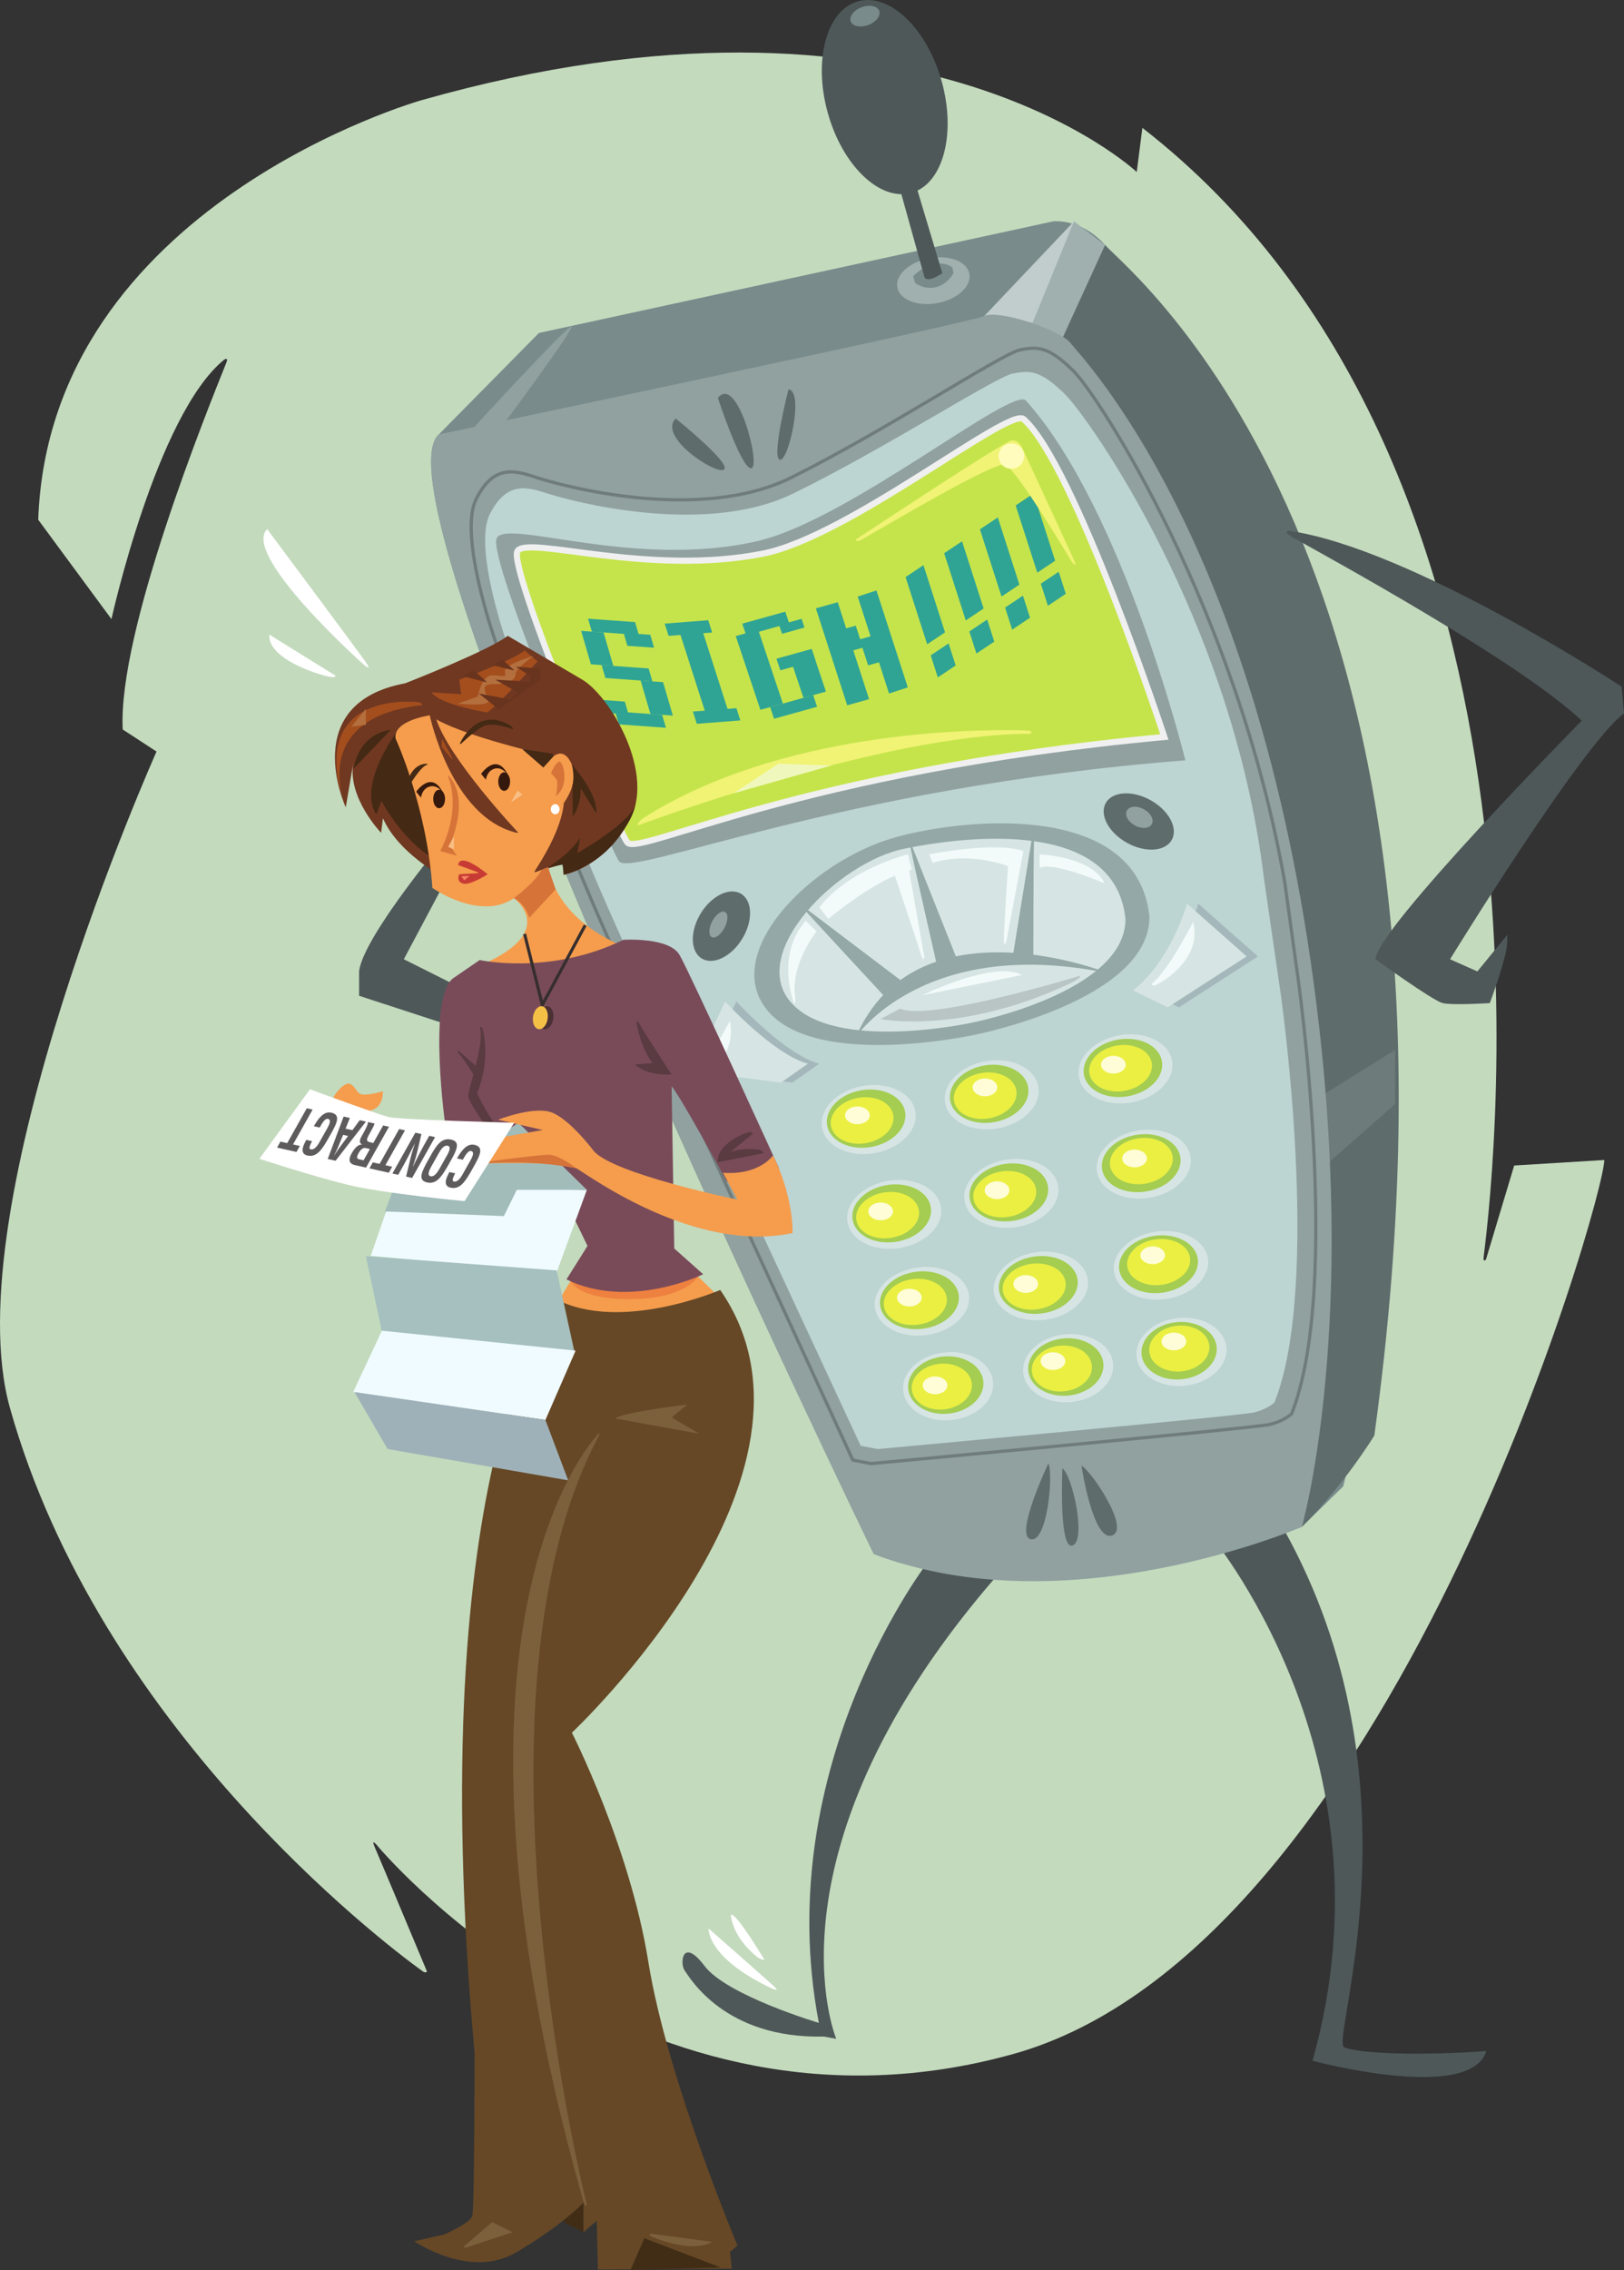 <svg xmlns="http://www.w3.org/2000/svg" width="543.936" height="759.781"><rect width="100%" height="100%" fill="#333333" stroke="none"/><path fill="#c3dabd" d="M380.733 57.574s-75.011-70.777-239.629-24.011c0 0-124.53 35.097-128.304 140.394l24.53 33.254s15.095-68.352 37.735-86.824c0 0 1.54-.985.79.894-6.173 15.383-36.434 89.946-34.755 122.875l11.325 7.39S-15.696 403.763 3.366 471.38c29.91 106.105 123.77 178.016 138.129 188.363 1.21.871 1.496.067 1.496.067s-16.039-38.329-17.422-41.446c-1.383-3.113.442-1.043.442-1.043s86.796 105.297 213.21 70.2c126.422-35.102 198.122-286.34 198.122-299.27l-30.188 1.848-9.437 31.402s-1.086 1.453-.766-1.07c4.164-32.594 29.273-266.184-114.328-377.633l-1.89 14.777"/><path fill="#fff" d="M237.323 645.453s-.726 9.75 21.031 20c.32.152 2.707 1.215 1.356-.172-1.356-1.383-22.387-19.828-22.387-19.828m7.461-4.519s.23 7.199 8.898 14.132c.438.352 2.942 1.559 2.118.477 0 0-9.594-16-11.016-14.61M89.491 177.105s30.227 40.547 32.887 44.313c2.656 3.766-.5 1.082-.5 1.082s-41.219-36.75-32.387-45.395m19.816 49.185c-6.152-1.544-19.648-6.626-19.078-13.876l22.082 13.691s.54 1.07-3.004.184"/><path fill="#4e5859" d="M404.456 512.64s64.07 74.551 35.156 177.098c0 0 52.785 14.192 58.203-3.242-21.976 1.61-42.84.883-47.61-1.3-4.769-2.184 27.282-88.786-20.464-173.786l-10.426-11.031-14.86 12.262m-92.741 8.894s-54.106 68.613-37.457 155.528c0 0-30.797-9.153-38.29-19.063-7.488-9.91-8.324-.762-6.66 1.527 1.668 2.286 13.32 22.871 46.614 22.11l4.164.761s-26.637-63.277 54.933-156.289l-23.304-4.574"/><path fill="#798b8b" d="m146.975 145.402 33.532-33.957 172.273-37.36s9.254-1.132 17.344 7.927c8.098 9.054 142.219 164.14 79.781 415.449l-13.871 13.582s-89.031 30.566-143.375 9.059c0 0-171.125-352.059-145.684-374.7"/><path fill="#5f6c6c" d="M460.311 480.48c40.47-293.195-82.09-389.414-90.187-398.468l-19.652 27.168s97.125 365.64 85.562 401.863c13.871-13.582 24.277-30.563 24.277-30.563"/><path fill="#9fb0af" d="m344.69 109.18 10.407 5.66 15.027-32.828-10.402-7.926-15.032 35.094"/><path fill="#c0cdcc" d="m329.659 105.781 16.188 2.266 13.875-33.961zm0 0"/><path fill="#6e7b7b" d="M467.249 351.43v18.113l-23.125 20.375-2.313-22.64 25.438-15.848"/><path fill="#90a1a0" d="M159.694 142.004s29.367-32.024 31.582-32.688c2.215-.664-23.488 33.825-23.488 33.825l-11.563 3.394 3.47-4.531"/><path fill="#90a1a0" d="M292.659 520.102s-171.125-352.059-145.684-374.7c0 0 178.059-37.355 182.684-39.62 4.625-2.262 25.438 4.53 28.906 9.058 3.469 4.527 64.75 66.789 83.246 228.664 12.094 105.805-5.777 167.539-5.777 167.539s-78.629 33.965-143.375 9.059"/><path fill="#bcd4d2" d="M234.589 367.313s-35.926-63.438-64.727-151.747c0 0-11.52-32.418-5.758-43.593 5.758-11.18 12.672-8.946 19.586-6.707 6.91 2.234 51.84 14.53 81.793 0 29.953-14.536 67.969-39.125 73.73-40.246 5.762-1.118 9.22-1.118 17.282 6.707 8.066 7.828 56.445 76.015 66.82 162.09l5.598 38.507s13.973 97.031-2.063 137.102c0 0-2.293 2.226-6.875 3.34-4.578 1.113-125.984 12.242-125.984 12.242l-5.73-1.113-53.829-115.758"/><path fill="none" stroke="#707c7c" stroke-width="1.084" d="M228.913 365.418s-33.469-58.25-63.426-152.09c0 0-11.98-34.45-5.992-46.328 5.992-11.875 13.184-9.5 20.375-7.125 7.187 2.375 53.922 15.445 85.074 0 31.16-15.441 70.703-41.574 76.692-42.762 5.996-1.187 9.59-1.187 17.976 7.13 8.387 8.312 54.649 79.476 70.719 171.202l4.258 30.73s15.02 104.118-1.98 147.016c0 0-2.43 2.383-7.29 3.575-4.863 1.191-133.605 13.105-133.605 13.105l-6.074-1.187-57.086-123.914"/><path fill="#4e5859" d="M431.57 177.64s-2.052.356 1.398 2.215c12.234 6.868 75.816 41.52 96.816 61.344 0 0-69.082 70.086-69.082 79.867 0 0 19.145 13.848 22.477 14.664 3.328.817 15.812 0 15.812 0s5.824-15.484 5.824-20.37v-2.446l-9.988 12.223-9.156-4.07s44.113-71.715 58.265-82.313l-.832-8.961s-70.75-46.45-111.535-52.152m-266.351 83.933s-43.282 48.899-44.946 63.563v8.148l49.942 16.3 2.496-9.776-37.457-18.746 40.035-75.208-10.07 15.72M315.46 27.402c4.867 17.723.25 34.371-10.313 37.18-10.566 2.816-23.082-9.27-27.949-26.992-4.875-17.723-.258-34.371 10.309-37.184 10.566-2.812 23.082 9.278 27.953 26.996"/><path fill="#9fb0af" d="M324.663 91.578c.844 4.129-3.867 8.527-10.523 9.828-6.653 1.305-12.727-.984-13.57-5.11-.845-4.124 3.87-8.526 10.523-9.827 6.648-1.305 12.726.984 13.57 5.11"/><path fill="#798b8b" d="m305.843 92.5.699 2.234s3.16 2.407 7.02 1.375c3.859-1.03 5.788-4.636 5.788-4.636l-.35-1.891s-1.758-1.887-5.965-1.203c-4.21.687-7.191 4.121-7.191 4.121"/><path fill="#4e5859" d="m301.03 61.867 8.633 31.004s.809 2.012 5.953-1.441l-9.664-32.176-4.922 2.613"/><path fill="#798b8b" d="M294.46 3.582c.644 1.633-.957 3.77-3.586 4.77-2.617 1-5.27.484-5.914-1.145-.645-1.637.957-3.77 3.582-4.77 2.62-1 5.273-.488 5.918 1.145"/><path fill="#94a8a7" d="M326.44 346.352s-52.047 11.464-68.96-7.645c-16.919-19.11 13.835-50.7 42.937-58.602 24.348-6.613 80.676-11.464 84.578 26.754 0 28.028-58.555 39.493-58.555 39.493"/><path fill="#d6e5e3" d="M325.538 342.29s-45.711 10.07-60.566-6.712c-14.86-16.785 15.996-46.992 37.707-51.469 21.714-4.472 70.855-10.066 74.285 23.5 0 24.614-51.426 34.68-51.426 34.68"/><path fill="#94a8a7" d="M269.862 304.023s-1.062-.27.813 1.832c1.879 2.098 25.254 27.313 25.254 27.313l6.75-4.305-32.817-24.84m35.551-20.949s-1.008-2.129-.313 1.336c.692 3.461 9.008 39.98 9.008 39.98l6.856-2.238-15.551-39.078m40.891-.222c.171-4.329-.73-2.036-.73-2.036l-6.325 39.098h6.855s.028-32.734.2-37.062"/><path fill="#94a8a7" d="M286.64 347.098s22.91-34.207 84.761-21.309c0 0-64.144-25.797-84.761 21.309"/><path fill="#f3fbfa" d="M266.32 333.75c.081.55.171 2.941-.411 1.86 0 0-6.254-15.794 3.953-27.4l3.621 3.548s-8.82 10.906-7.164 21.992m8.153-30.05 2.96 3.87s16.079-13.746 27.98-16.441l-1.315-5.152s-19.75 4.832-29.625 17.722m73.738-17.722s17.445.64 21.726 9.668c0 0-17.12-7.415-21.726-5.16v-4.508"/><path fill="#b9c5c4" d="m301.526 337.566-6.648 3.52s27.226 5.492 64.41-12.356c.86-.414 3.113-1.906 2.418-2.148 0 0-50.633 15.496-60.18 10.984"/><path fill="#f3fbfa" d="M308.975 333.078s24.051-11.773 33.215-6.73l-33.215 6.73m2.29-47.101s21.761-4.489 31.5-1.122l-5.727 30.282s-.95 3.031-.777-1.989c.175-5.023 1.351-23.246 1.351-23.246s-12.601-5.047-25.203-1.125l-1.144-2.8m-7.445 1.679 5.73 32.528s-.121 2.484-1.16-.977c-1.04-3.465-9.153-27.625-9.153-27.625l4.582-3.926"/><path fill="#d6e5e3" d="M306.33 371c1.864 6.055-3.51 12.629-11.991 14.684-8.489 2.054-16.89-1.188-18.754-7.246-1.863-6.051 3.496-12.625 11.996-14.684 8.484-2.05 16.883 1.191 18.75 7.246"/><path fill="#a4cd51" d="M302.944 371.3c1.574 5.102-2.91 10.63-10.004 12.345-7.09 1.718-14.12-1.028-15.691-6.125-1.57-5.102 2.906-10.63 10-12.348 7.094-1.715 14.117 1.027 15.695 6.129"/><path fill="#ebef42" d="M299.03 372.54c1.254 4.077-2.324 8.495-7.996 9.866-5.672 1.375-11.289-.82-12.547-4.898-1.258-4.078 2.328-8.496 7.996-9.871 5.668-1.371 11.29.824 12.547 4.902"/><path fill="#d6e5e3" d="M347.546 362.7c1.86 6.054-3.508 12.628-12 14.683-8.489 2.055-16.883-1.192-18.746-7.242-1.871-6.055 3.5-12.633 11.992-14.688 8.488-2.05 16.887 1.192 18.754 7.246"/><path fill="#a4cd51" d="M344.155 363c1.57 5.102-2.906 10.629-10 12.344-7.094 1.719-14.121-1.028-15.691-6.13-1.574-5.097 2.906-10.624 10.004-12.343 7.09-1.715 14.113 1.027 15.687 6.129"/><path fill="#ebef42" d="M340.245 364.238c1.254 4.078-2.324 8.496-7.996 9.867-5.672 1.375-11.29-.82-12.543-4.898-1.262-4.078 2.316-8.5 7.988-9.871 5.672-1.371 11.293.82 12.551 4.902"/><path fill="#d6e5e3" d="M392.343 354.027c1.863 6.055-3.512 12.633-11.996 14.684-8.489 2.055-16.891-1.188-18.75-7.242-1.868-6.055 3.5-12.63 11.992-14.684 8.484-2.055 16.883 1.192 18.754 7.242"/><path fill="#a4cd51" d="M388.956 354.332c1.57 5.098-2.906 10.625-10.004 12.34-7.09 1.719-14.121-1.024-15.691-6.125-1.57-5.102 2.906-10.629 10-12.348 7.093-1.71 14.12 1.031 15.695 6.133"/><path fill="#ebef42" d="M385.597 355.05c1.253 4.075-2.325 8.493-7.993 9.868-5.672 1.371-11.297-.82-12.55-4.898-1.258-4.079 2.32-8.497 7.996-9.872 5.672-1.37 11.285.825 12.547 4.903"/><path fill="#d6e5e3" d="M314.975 403.07c1.696 6.094-3.859 12.547-12.398 14.418-8.547 1.871-16.848-1.558-18.547-7.652-1.695-6.094 3.852-12.55 12.406-14.418 8.54-1.867 16.844 1.559 18.54 7.652"/><path fill="#a4cd51" d="M311.577 403.293c1.43 5.14-3.195 10.562-10.336 12.125-7.14 1.562-14.09-1.336-15.516-6.465-1.43-5.133 3.2-10.558 10.34-12.125 7.137-1.562 14.082 1.332 15.512 6.465"/><path fill="#ebef42" d="M307.636 404.453c1.14 4.098-2.563 8.442-8.274 9.688-5.703 1.25-11.262-1.067-12.402-5.172-1.145-4.102 2.562-8.446 8.27-9.696 5.71-1.246 11.261 1.067 12.406 5.18"/><path fill="#d6e5e3" d="M354.214 396.047c1.691 6.098-3.864 12.55-12.399 14.422-8.547 1.867-16.851-1.559-18.547-7.653-1.699-6.093 3.852-12.55 12.403-14.418 8.543-1.867 16.847 1.559 18.543 7.649"/><path fill="#a4cd51" d="M350.82 396.277c1.425 5.13-3.2 10.559-10.34 12.121-7.141 1.563-14.09-1.332-15.52-6.464-1.426-5.133 3.203-10.567 10.344-12.125 7.136-1.563 14.086 1.332 15.515 6.468"/><path fill="#ebef42" d="M346.874 397.426c1.14 4.101-2.563 8.449-8.27 9.695-5.707 1.25-11.261-1.07-12.406-5.176-1.14-4.101 2.559-8.441 8.27-9.695 5.707-1.242 11.261 1.07 12.406 5.176"/><path fill="#d6e5e3" d="M398.557 386.262c1.688 6.09-3.867 12.547-12.402 14.41-8.547 1.875-16.848-1.55-18.547-7.64-1.695-6.098 3.856-12.555 12.403-14.423 8.539-1.87 16.843 1.555 18.546 7.653"/><path fill="#a4cd51" d="M395.159 386.484c1.43 5.133-3.203 10.563-10.344 12.125-7.133 1.555-14.086-1.336-15.508-6.468-1.437-5.133 3.196-10.563 10.336-12.121 7.137-1.56 14.082 1.332 15.516 6.464"/><path fill="#ebef42" d="M392.62 386.344c1.145 4.105-2.559 8.445-8.266 9.691-5.707 1.254-11.261-1.066-12.406-5.168-1.14-4.101 2.559-8.445 8.27-9.691 5.703-1.246 11.261 1.066 12.402 5.168"/><path fill="#d6e5e3" d="M324.362 432.566c1.492 6.137-4.273 12.45-12.87 14.09-8.606 1.649-16.794-1.992-18.278-8.129-1.496-6.136 4.265-12.441 12.875-14.09 8.601-1.644 16.781 1.993 18.273 8.13"/><path fill="#a4cd51" d="M320.968 432.707c1.254 5.172-3.559 10.473-10.743 11.848-7.191 1.379-14.039-1.7-15.293-6.867-1.257-5.168 3.547-10.477 10.743-11.848 7.183-1.375 14.03 1.695 15.293 6.867"/><path fill="#ebef42" d="M316.983 433.754c1.004 4.137-2.84 8.371-8.59 9.476-5.746 1.102-11.222-1.363-12.226-5.496-1.012-4.132 2.836-8.375 8.59-9.472 5.742-1.106 11.218 1.355 12.226 5.492"/><path fill="#d6e5e3" d="M364.186 427.43c1.485 6.144-4.277 12.457-12.875 14.097-8.605 1.649-16.789-1.992-18.28-8.125-1.493-6.14 4.269-12.445 12.874-14.093 8.602-1.649 16.785 1.996 18.281 8.12"/><path fill="#a4cd51" d="M360.78 427.574c1.262 5.172-3.55 10.48-10.734 11.852-7.192 1.379-14.04-1.7-15.297-6.867-1.258-5.172 3.555-10.473 10.746-11.848 7.18-1.375 14.027 1.7 15.285 6.863"/><path fill="#ebef42" d="M356.8 428.621c1.007 4.137-2.836 8.379-8.586 9.48-5.742 1.102-11.223-1.363-12.227-5.492-1.004-4.136 2.844-8.375 8.59-9.48 5.746-1.094 11.219 1.36 12.223 5.492"/><path fill="#d6e5e3" d="M404.448 420.516c1.488 6.132-4.277 12.441-12.879 14.09-8.605 1.648-16.789-1.997-18.281-8.133-1.488-6.133 4.273-12.438 12.879-14.086 8.601-1.645 16.781 1.992 18.281 8.129"/><path fill="#a4cd51" d="M401.042 420.656c1.262 5.164-3.55 10.469-10.735 11.848-7.187 1.375-14.042-1.7-15.292-6.871-1.262-5.164 3.55-10.477 10.734-11.848 7.191-1.375 14.031 1.7 15.293 6.871"/><path fill="#ebef42" d="M398.483 420.426c1.012 4.133-2.84 8.375-8.582 9.476-5.75 1.098-11.226-1.363-12.23-5.496-1.008-4.133 2.84-8.379 8.59-9.468 5.742-1.098 11.214 1.359 12.222 5.488"/><path fill="#d6e5e3" d="M332.472 461.566c1.261 6.18-4.391 12.266-12.622 13.59-8.238 1.328-15.941-2.597-17.203-8.777-1.265-6.18 4.383-12.262 12.625-13.59 8.239-1.32 15.934 2.602 17.2 8.777"/><path fill="#a4cd51" d="M329.23 461.582c1.066 5.203-3.653 10.32-10.528 11.43-6.887 1.11-13.328-2.207-14.395-7.41-1.062-5.204 3.653-10.32 10.54-11.43 6.875-1.11 13.316 2.207 14.382 7.41"/><path fill="#ebef42" d="M325.413 462.484c.852 4.157-2.922 8.25-8.426 9.141-5.496.887-10.652-1.766-11.504-5.93-.851-4.156 2.918-8.25 8.422-9.136 5.504-.891 10.656 1.765 11.508 5.925"/><path fill="#d6e5e3" d="M372.686 455.516c1.258 6.18-4.398 12.261-12.625 13.593-8.238 1.329-15.941-2.605-17.203-8.777-1.265-6.18 4.387-12.262 12.625-13.59 8.23-1.332 15.938 2.606 17.203 8.774"/><path fill="#a4cd51" d="M369.44 455.535c1.07 5.195-3.652 10.32-10.531 11.426-6.883 1.113-13.324-2.207-14.39-7.406-1.063-5.207 3.652-10.32 10.538-11.434 6.875-1.105 13.317 2.211 14.383 7.414"/><path fill="#ebef42" d="M365.62 456.438c.855 4.156-2.914 8.25-8.418 9.136-5.504.895-10.66-1.765-11.508-5.926-.851-4.164 2.922-8.253 8.426-9.14 5.5-.887 10.652 1.765 11.5 5.93"/><path fill="#d6e5e3" d="M410.632 450.066c1.261 6.172-4.395 12.254-12.633 13.586-8.227 1.328-15.934-2.601-17.2-8.78-1.261-6.173 4.395-12.259 12.63-13.587 8.234-1.328 15.937 2.602 17.203 8.781"/><path fill="#a4cd51" d="M407.39 450.078c1.062 5.2-3.657 10.32-10.536 11.426-6.879 1.113-13.324-2.203-14.386-7.406-1.07-5.2 3.652-10.32 10.527-11.434 6.887-1.105 13.324 2.211 14.395 7.414"/><path fill="#ebef42" d="M404.956 449.758c.851 4.16-2.918 8.25-8.426 9.137-5.496.89-10.648-1.766-11.5-5.926-.851-4.156 2.918-8.25 8.418-9.137 5.504-.883 10.652 1.766 11.508 5.926"/><path fill="#a4b8bb" d="M246.64 335.191s16.125 17.684 27.734 20.84l-9.027 6.317-29.672-3.79 10.965-23.367"/><path fill="#d6e5e3" d="M242.862 335.191s16.125 17.684 27.738 20.84l-9.035 6.317-29.668-3.79 10.965-23.367"/><path fill="#a4b8bb" d="M401.327 302.434s-5.164 18.941-18.059 29.046l11.606 5.684 26.445-17.05-19.992-17.68"/><path fill="#d6e5e3" d="M397.55 302.434s-5.16 18.941-18.063 29.046l11.61 5.684 26.445-17.05-19.992-17.68"/><path fill="#f3fbfa" d="M387.335 329.594c4.625-2.344 15.09-9.996 12.289-20.965 0 0-8.469 16.582-13.91 20.726 0 0 .25.934 1.62.239"/><path fill="#5f6c6c" d="M240.432 133.18s7.883 23.965 11.204 23.554c3.316-.406-4.567-31.68-11.204-23.554m-14.105 6.902s18.668 15.027 16.18 17.063c-2.489 2.027-22.403-10.97-16.18-17.063m37.75-9.746s-5.805 22.746-2.902 23.559c2.902.808 8.297-23.153 2.902-23.56m87.078 359.438s-11.488 24.16-5.953 25.41c5.531 1.255 7.656-21.245 5.953-25.41m4.688 1.665s-1.282 27.5 3.402 25.832c4.684-1.668 0-23.332-3.402-25.832m6.382-.833s3.825 25.41 10.211 23.329c6.383-2.082-7.234-22.079-10.21-23.329"/><path fill="#90a1a0" d="M207.272 288.18c3.72 5.902 73.285-24.653 189.746-33.696 0 0-20.699-83.976-53.398-120.406-4.492-5.004-59.355 39.965-89.84 47.016-41.183 9.523-84.055-7.621-87.414-.953-3.363 6.668 36.703 101.367 40.906 108.039"/><path fill="#c5e44b" d="M210.097 281.957c3.507 4.809 57.78-23.98 179.89-35.285 0 0-30.078-91.348-47.156-106.387-4.758-4.191-58.414 39.242-87.14 44.985-38.821 7.753-79.223-6.207-82.391-.778-3.168 5.43 32.84 92.04 36.797 97.465"/><path fill="none" stroke="#f0f0f0" stroke-width="2.061" d="M210.097 281.957c3.507 4.809 57.78-23.98 179.89-35.285 0 0-30.078-91.348-47.156-106.387-4.758-4.191-58.414 39.242-87.14 44.985-38.821 7.753-79.223-6.207-82.391-.778-3.168 5.43 32.84 92.04 36.797 97.465zm0 0"/><path fill="#5f6c6c" d="M392.51 281.027c-2.12 3.973-8.812 4.477-14.945 1.121-6.129-3.355-9.386-9.296-7.261-13.27 2.12-3.972 8.808-4.472 14.941-1.116 6.137 3.351 9.39 9.293 7.266 13.265"/><path fill="#90a1a0" d="M385.811 275.777c-.78 1.528-3.296 1.774-5.62.547-2.317-1.219-3.56-3.449-2.778-4.976.785-1.528 3.3-1.774 5.621-.547 2.316 1.222 3.563 3.449 2.777 4.976"/><path fill="#5f6c6c" d="M248.26 299.184c3.829 2.363 3.965 9.113.305 15.082-3.656 5.964-9.726 8.886-13.554 6.523-3.825-2.36-3.965-9.113-.305-15.078 3.656-5.965 9.726-8.89 13.555-6.527"/><path fill="#90a1a0" d="M242.827 305.242c1.137.602 1.066 2.969-.16 5.29-1.227 2.323-3.14 3.714-4.277 3.116-1.137-.597-1.067-2.964.16-5.289 1.226-2.32 3.14-3.714 4.277-3.117"/><path fill="#2fa495" d="m205.429 222.887-7.512-.543-3.277-11.192 7.515.543 3.274 11.192m19.937 16.629-7.516-.54-3.273-11.195 7.516.543 3.273 11.192"/><path fill="#2fa495" d="m218.515 228.07-15.754-1.136-1.266-4.332 15.754 1.132 1.266 4.336m4.539 15.52-15.754-1.133-1.266-4.328 15.754 1.129 1.266 4.332"/><path fill="#2fa495" d="m210.546 239.156-8.953-.64-1.27-4.332 8.953.64 1.27 4.332m8.527-22.363-8.95-.64-1.265-4.333 8.953.645 1.262 4.328"/><path fill="#2fa495" d="m213.975 212.543-15.753-1.137-1.266-4.328 15.75 1.133 1.27 4.332m24.55-.843-14.586 1.132-1.32-4.105 14.59-1.13 1.316 4.102m9.446 29.426-14.59 1.133-1.317-4.106 14.59-1.125 1.317 4.098"/><path fill="#2fa495" d="m244.327 239.309-7.625.59-9.332-29.086 7.625-.59 9.332 29.086m46.758-5.301-7.324 2.066-10.496-32.453 7.324-2.07 10.496 32.457m12.972-3.938-6.285 2.047-10.5-32.453 6.29-2.043 10.495 32.45m-39.73-21.442-14.414 4-1.305-3.895 14.414-4.004 1.305 3.899m8.82 12.457-11.789 3.273-1.3-3.89 11.789-3.278 1.3 3.895m.528 15.473-14.41 4.004-1.305-3.899 14.406-4 1.309 3.895"/><path fill="#2fa495" d="m262.218 235.484-7.536 2.09-8.257-24.68 7.53-2.093 8.263 24.683m14.414-4.004-7.532 2.09-4.68-13.965 7.536-2.09 4.676 13.965m-7.176-21.433-7.531 2.09-.985-2.922 7.54-2.094.976 2.926m19.551 6.719-3.825 1.082-2.375-7.368 3.82-1.074 2.38 7.36"/><path fill="#2fa495" d="m294.897 221.527-4.136 1.172-2.817-8.703 4.137-1.164 2.816 8.695m21.629-9.875-5.984 3.996-7.23-22.496 5.984-4 7.23 22.5m3.567 11.078-5.985 3.997-2.375-7.387 5.985-3.992 2.375 7.382m9.363-19.062-5.984 3.996-7.235-22.492 5.988-4.004 7.23 22.5m3.567 11.078-5.984 3.996-2.375-7.383 5.984-4 2.375 7.387m8.414-19.074-5.992 4-7.23-22.5 5.984-3.996 7.238 22.496m3.559 11.078-5.98 3.996-2.38-7.387 5.989-3.996 2.371 7.387m8.414-19.074-5.988 4-7.235-22.5 5.985-3.996 7.238 22.496m3.563 11.078-5.993 4-2.37-7.387 5.988-4 2.375 7.387"/><path fill="#f0f373" d="M288.534 180.652c-1.613.918-1.984 0-1.984 0s50.21-33.293 52.398-33.293c2.184 0 3.277 2.184 3.277 2.184s16.536 35.762 17.645 38.2c1.105 2.437-.727.554-.727.554s-18.562-31.11-22.378-32.75c-3.282-1.402-38.473 19.547-48.231 25.105m54.719 63.805c-18.57-.531-82.293.48-127.606 29.242-.922.586-2.882 2.438-1.691 2.473 0 0 81.871-30.567 130.996-30.567 0 0 2.086-1.039-1.7-1.148"/><path fill="#f0f7bd" d="m245.776 265.504 14.922-9.91 17.649.652zm0 0"/><path fill="#fffcbd" d="M343.042 152.664a4.244 4.244 0 0 1-4.242 4.246 4.249 4.249 0 1 1 0-8.496 4.245 4.245 0 0 1 4.242 4.25"/><path fill="#fffdd7" d="M291.307 373.305c0 1.64-1.851 2.972-4.128 2.972-2.282 0-4.13-1.332-4.13-2.972s1.848-2.973 4.13-2.973c2.277 0 4.128 1.332 4.128 2.973m85.743-16.95c0 1.641-1.852 2.973-4.13 2.973-2.28 0-4.128-1.332-4.128-2.973 0-1.64 1.848-2.972 4.129-2.972 2.277 0 4.129 1.332 4.129 2.972m7.09 31.383c0 1.645-1.852 2.973-4.13 2.973-2.285 0-4.128-1.328-4.128-2.973 0-1.64 1.843-2.972 4.129-2.972 2.277 0 4.129 1.332 4.129 2.972m6.07 32.402c0 1.641-1.848 2.97-4.13 2.97-2.276 0-4.128-1.329-4.128-2.97 0-1.644 1.852-2.976 4.129-2.976 2.281 0 4.129 1.332 4.129 2.977m7.086 28.851c0 1.645-1.848 2.973-4.13 2.973-2.276 0-4.128-1.328-4.128-2.973 0-1.64 1.852-2.972 4.129-2.972 2.281 0 4.129 1.332 4.129 2.972m-63.274-85.042c0 1.64-1.847 2.972-4.129 2.972-2.28 0-4.128-1.332-4.128-2.973 0-1.64 1.847-2.972 4.128-2.972 2.282 0 4.13 1.332 4.13 2.972m-34.93 41.508c0 1.645-1.848 2.977-4.13 2.977-2.277 0-4.128-1.332-4.128-2.977 0-1.64 1.851-2.973 4.129-2.973 2.281 0 4.129 1.332 4.129 2.973m9.621 28.856c0 1.64-1.852 2.972-4.13 2.972-2.28 0-4.132-1.332-4.132-2.972 0-1.641 1.852-2.973 4.133-2.973 2.277 0 4.129 1.332 4.129 2.973m8.601 29.359c0 1.644-1.847 2.976-4.125 2.976-2.285 0-4.129-1.332-4.129-2.976 0-1.64 1.844-2.973 4.13-2.973 2.277 0 4.124 1.332 4.124 2.973m39.485-8.098c0 1.64-1.848 2.973-4.13 2.973-2.277 0-4.128-1.332-4.128-2.973 0-1.64 1.851-2.972 4.129-2.972 2.281 0 4.129 1.332 4.129 2.972m-9.11-25.816c0 1.64-1.851 2.972-4.129 2.972-2.28 0-4.129-1.332-4.129-2.972 0-1.645 1.848-2.977 4.13-2.977 2.277 0 4.128 1.332 4.128 2.977m-9.617-31.387c0 1.64-1.851 2.977-4.129 2.977-2.281 0-4.129-1.336-4.129-2.977 0-1.64 1.848-2.973 4.13-2.973 2.277 0 4.128 1.332 4.128 2.973"/><path fill="#f3fbfa" d="m244.495 341.676-7.258 13.027 1.817 2.367s7.257-4.738 5.441-15.394"/><path fill="#412d16" d="M195.425 737.234v9.88l-6.528-3.259 1.578-8.042 4.95 1.421"/><path fill="#f59d4d" d="M111.632 367.492c0-.648 3.812-6.008 5.968-4.547 2.157 1.461 1.66 3.41 4.477 3.41 2.82 0 6.137-1.136 6.137-1.136s.5 5.355-4.145 6.492c-4.644 1.14-12.437-4.219-12.437-4.219m80.394 59.718-5.777 9.571s33.324 9.57 54.648-2.61l-7.996-7.831-40.875.87"/><path fill="#ee8040" d="M191.214 428.695s1.906 6.235 20.234 6.11c18.324-.13 22.395-7.602 22.395-7.602l-42.63 1.492"/><path fill="#703821" d="M135.76 228.688s28.06-10.993 34.297-15.875c0 0 15.59 9.156 24.942 14.652 9.355 5.496 24.945 31.746 15.59 47.62-9.356 15.876-21.824 17.708-21.824 17.708l1.87-4.273-11.472 3.492-23.45-.442-7.48 1.832s-14.968-7.937-19.957-19.539l-.625 4.887s-11.222-11.602-9.351-23.2l-2.493 14.653s-16.214-34.8 19.954-41.515"/><path fill="#442914" d="M134.003 243.398s-14.602 18.665-7.965 29.223l1.727-4.512s8.507 15.965 20.12 20.43c0 0-8.902-40.672-13.882-45.14"/><path fill="#664826" d="M241.222 431.75s-33.375 14.441-55.11 3.04c0 0-45.015 55.476-27.168 252.288 0 0 0 52.438-.773 54.715-.778 2.281-9.313 6.078-9.313 6.078l-10.093 2.281s18.578 12.848 34.101 3.727c15.524-9.117 22.559-16.645 22.559-16.645v9.88l4.457-3.801.383 16.308 44.847-.308-.633-5.567 2.528-2.164s-23.64-56.144-29.848-94.898c-6.21-38.754-25.613-76.75-25.613-76.75s92.363-86.625 49.676-148.184"/><path fill="#412d16" d="m211.163 759.781 4.656-10.64 25.66 9.808zm0 0"/><path fill="#f59d4d" d="M132.495 247.184s10.445 22.648 12.328 50c0 0 15.848 11.207 27.297 3.449 0 0 15.16 10.867-10.375 22.074 0 0 29.746 7.234 52.64-3.973 0 0-26.413-6.894-30.82-28.449l-4.402 1.727s-.207-.25.05-.649c1.739-2.687 8.868-13.62 9.637-22.629 0 0 5.282-6.894 2.641-12.93-2.64-6.034-6.164-2.585-6.164-2.585s-31.7-6.899-41.383-13.793c0 0-12.328 1.722-11.449 7.758"/><path fill="#a44e1d" d="m144.491 231.738 9.977.614-.625-4.887s18.71-6.719 21.824-9.77l4.367 3.664s-12.473 14.043-16.836 17.094c0 0-15.59-2.441-18.707-6.715m-3.121 4.274s.367-.91-2.156-1.082c-9.946-.668-35.348 1.668-23.407 35.273 0 0-13.097-29.918 25.563-34.191"/><path fill="#b46f3e" d="M153.386 235.496s10.886 1.184 10.28-1.183c-.6-2.368-3.628-5.329 1.817-5.329 5.442 0 7.258-1.777 7.258-3.554 0-1.778 6.047-5.922 6.047-5.922s-10.281 2.96-9.676 5.332c.606 2.367-.605 1.183-4.234 1.183-3.63 0-4.84 7.106-4.84 7.106l-6.652 2.367m-30.848 1.777v5.332l-4.84.59zm0 0"/><path fill="#442914" d="M118.432 257.27s1.243-11.375 12.446-12.997l-12.446 12.997m65.133 33.015s7.29-4.422 10.75-9.918l-.953 5.149s16.004-8.891 19.352-15.672c0 0-4.895 17.71-23.95 22.949l-.3-3.422-4.899.914"/><path fill="#69341e" d="M166.952 237.52c-.137-.395-6.605-5.41-6.605-5.41l10.511 1.98 2.43-2.38-7.414-4.222 11.457.66.539-1.714-5.121-3.297 8.223.656.132 3.695-14.152 10.032M154.82 226.3l8.359 2.114-4.582-4.223zm0 0"/><path fill="#69341e" d="m164.796 222.605 7.547 1.848-4.043-3.695zm0 0"/><path fill="#d67339" d="M172.12 300.633s7.348-5.524 9.316-9.512l2.13-.836 2.534 7.403-8.843 9.488s-1.285-4.7-5.137-6.543"/><path fill="#36190d" d="M149.061 267.406c0 1.715-.886 3.106-1.98 3.106-1.094 0-1.98-1.39-1.98-3.106 0-1.71.886-3.097 1.98-3.097 1.094 0 1.98 1.386 1.98 3.097m21.786-5.812c0 1.71-.887 3.101-1.98 3.101-1.095 0-1.981-1.39-1.981-3.101 0-1.715.886-3.106 1.98-3.106 1.094 0 1.98 1.39 1.98 3.106"/><path fill="#d67339" d="M150.249 259.652s-.371-.242-.156.309c1.023 2.605 3.93 11.766-2.614 24.898l5.543 1.551-2.375-3.488s7.13-15.512-.398-23.27"/><path fill="#c83b34" d="M153.42 289.516s5.798 2.148 6.458 2.386c.66.243.277.328.277.328l-6.34.387s-1.191 2.328 1.188 3.102c2.379.777 8.316-3.102 8.316-3.102s-9.105-7.758-9.898-3.101"/><path fill="#36190d" d="M148.518 265.586s-1.804-3.04-4.511-2.352c-2.707.684-3.008 3.727-3.008 3.727l-1.602-1.965s5.211-7.648 9.121.59m21.742-5.984s-1.804-3.04-4.511-2.356c-2.703.688-3.004 3.73-3.004 3.73l-1.605-1.96s5.21-7.653 9.12.586"/><path fill="#703821" d="M143.944 239.426s7.047 33.933 28.965 39.27c.168.038.781.179.477-.223 0 0-23.215-24.641-27.38-38.082l-2.062-.965"/><path fill="#442914" d="M137.557 262.18s3.735-6.09 5.598-6.211c0 0 .086-.313-.27-.332-1.226-.067-4.437.554-6.074 5.082l.746 1.46m16.79-13.152s-.391-.015-.23-.355c1.105-2.363 6.616-11.645 16.558-5.988.691.394 1.691 1.605.96 1.351 0 0-6.593-2.555-9.703-.972-3.109 1.582-7.585 5.964-7.585 5.964"/><path fill="#794b59" d="M149.225 377.355s-6.16-43.964 2.641-50l8.809-6.035s23.601 5.223 48.09-6.761c0 0 15.304-.996 18.828 5.039 3.52 6.035 33.355 71.5 33.355 71.5s-6.941 6.086-17.508 4.363c0 0-14.968-27.59-18.488-31.898l.879 54.312 9.687 8.617s-24.656 12.07-45.789 1.727l7.043-11.207-7.922-16.38-16.73-12.066-22.895-11.21"/><path fill="#5a3b41" d="M160.765 343.809s.55-.633.988 1.02c.949 3.589 1.762 12.206-1.965 21.034 0 0 4.898 11.032 10.773 15.344l-2.449 2.879s-11.262-14.383-11.262-17.262c0-2.879 5.383-16.785 3.915-23.015m64.16 15.82s-9.852-15.145-10.715-16.879c-.867-1.73-1.04-.383-1.04-.383s1.473 8.633 5.391 13.426l-5.879.484s3.426 3.832 12.243 3.352m29.277 25.191c-3.715-.562-11.91-.32-13.828 4.184l15.34-3.004s-.274-.992-1.512-1.18"/><path fill="#5a3b41" d="M250.737 378.934c-3.367.996-10.754 4.73-10.363 10.07l11.758-9.508s-.34-.871-1.395-.562m-90.621-21.461-6.133-5.504s-1.754-.906-.02.996c1.731 1.906 5.134 7.512 5.134 7.512l1.02-3.004"/><path fill="#f0fbff" d="m152.155 397.52 44.406.726-10.218 27.871-62.16-5.797 7.992-23.043 19.98.243"/><path fill="#a2bcba" d="m173.62 375.785 22.941 22.461h-56.894zm0 0"/><path fill="#f59d4d" d="m242.159 392.535 4.805 8.961s-42.051-8.648-48.215-16.406c0 0-8.453-11.235-14.617-12.957-6.164-1.727-17.293 2.637-17.293 2.637l14.968 3.449-15.19 2.644-5.063 8.563s27.296-.863 31.699 1.722c4.402 2.586 39.62 28.454 72.199 21.555 0 0 .492-11.7-6.535-25.988 0 0-4.434 6.683-16.758 5.82"/><path fill="#d67339" d="M162.725 388.883s17.633-2.399 21.059-2.399c3.43 0 9.469 4.664 9.469 4.664s-12.301-3.097-31.7-1.722l1.172-.543"/><path fill="#a5c0be" d="m122.554 420.445 63.894 4.77 6.027 27.562-64.382-6.277-5.54-26.055"/><path fill="#f0fbff" d="m192.796 452.055-10.114 23.199-64.394-9.309 9.621-20.562 64.887 6.672"/><path fill="#9fb1b8" d="m118.718 465.91 63.941 9.32 7.645 20.243-60.489-10.485-11.097-19.078"/><path fill="none" stroke="#362e2d" stroke-width="1.031" d="m175.702 312.59 5.941 23.754 14.36-26.66"/><path fill="#4b3034" d="M185.323 340.969c-.308 2.12-1.66 3.687-3.012 3.496-1.355-.188-2.199-2.063-1.89-4.18.308-2.12 1.656-3.687 3.011-3.496 1.352.188 2.2 2.063 1.891 4.18"/><path fill="#f5c046" d="M183.432 340.969c-.308 2.12-1.656 3.687-3.007 3.496-1.356-.188-2.203-2.063-1.895-4.18.309-2.12 1.66-3.687 3.012-3.496 1.355.188 2.2 2.063 1.89 4.18"/><path fill="#7c5f3b" d="M200.53 480.684c.14-.262.422-1.293.164-1.047 0 0-60.867 59.39-5.703 255.761.867 3.461 1.387 2.942 1.547 2.493 0 0-42.695-169.7 3.992-257.207m5.524-5.914 28.128 5.093-9.195-5.433 5.168-4.317s-21.515 2.496-24.101 4.657m11.582 272.793s-.297.609.554.992c3.657 1.64 14.653 5.3 20.29 1.789l-20.844-2.781m-52.809-3.797 6.89 3.367s-13.773 4.539-15.331 5.058c-1.559.52-.743-.558-.743-.558l9.184-7.867"/><path fill="#a2bcba" d="m132.175 396.852-3.23 8.62 39.82 1.555 4.953-10.047-41.543-.128"/><path fill="#fff" d="M172.23 375.785s-38.485-.969-42.184-1.933c-3.7-.965-26.223-9.274-26.223-9.274L86.878 387.86s17.762 5.797 29.601 8.696c11.84 2.898 39.125 5.465 39.125 5.465l16.625-26.235"/><path fill="#d67339" d="M184.538 258.82s1.879-4.52 3.105-3.816c1.223.707 3.028 8.055-1.445 11.441 0 0 .867-4.52.219-5.507-.649-.989-1.88-2.118-1.88-2.118"/><path fill="#fff" d="M187.425 270.844c0 .933-.66 1.691-1.477 1.691-.816 0-1.48-.758-1.48-1.691 0-.938.664-1.696 1.48-1.696.817 0 1.477.758 1.477 1.696"/><path fill="#442914" d="M191.491 255.805s8.988 10.05 8.188 16.34l-5.22-8.31s.384 5.278-2.6 9.423l-.094-10.363s.8-3.157-.274-7.09m-6.164-2.586-3.344 3.676-7.082-6.165 10.23 1.543"/><path fill="#a44e1d" d="m148.054 247.254 3.574 6.73s.144.512-.516-.207c-.66-.722-3.199-3.832-3.199-3.832l.14-2.691"/><path fill="#f9bf85" d="m173.354 264.621 1.649 1.348-3.848 2.554zm-23.242 18.848 1.926.808v-4.308zm0 0"/><path fill="#f68263" d="m154.515 293.297 2.75-.133-1.786 1.48zm0 0"/><path fill="#5e5b5c" d="M153.046 387.715c.156-.254.324-.52.48-.774 1.5-2.472 3.219-4.246 5.387-3.757 3.203.718 1.918 3.425-.133 7.07l-1.094 1.953c-2.043 3.461-3.707 6.004-6.824 5.297-1.719-.422-2.039-1.805-.863-4.172.164-.348.332-.703.539-1.047l1.918.43c-.402.894-1.395 2.515-.438 2.734 1.532.344 2.747-2.074 3.34-3.129l2.133-3.793c.637-1.129 1.606-2.984.27-3.285-1.075-.242-2.223 2.051-2.754 2.91l-1.961-.437m-3.184 2.735c-2.039 3.46-3.707 6.003-6.824 5.304-3.113-.703-1.871-3.336.008-6.836l1.094-1.953c2.05-3.645 3.754-6.254 6.957-5.54 3.199.723 1.914 3.43-.137 7.071zm-.187-3.677c.636-1.128 1.597-2.984.261-3.289-1.39-.308-2.46 1.563-3.199 2.875l-1.965 3.5c-.617 1.09-2.023 3.508-.574 3.832 1.531.344 2.746-2.07 3.344-3.128l2.133-3.79m-16.305 6.437-1.945-.433 7.683-13.672 2.035.458-1.222 5.207c-.399 1.734-.91 3.492-1.66 5.742l.027.008a255.792 255.792 0 0 1 1.984-3.95 117.84 117.84 0 0 1 2.055-3.843l1.445-2.574 1.95.44-7.688 13.665-2.02-.453 1.286-5.317c.39-1.695.882-3.414 1.66-5.742l-.028-.008a378.454 378.454 0 0 1-1.988 3.926 116.53 116.53 0 0 1-2.066 3.867l-1.508 2.68m-3.129-.703-6.5-1.457 1.129-2.008 2.27.512 6.554-11.664 1.953.437-6.562 11.664 2.281.512-1.125 2.004m-5.215-9.934 3.313-5.886 1.949.437-7.688 13.672-3.687-.832c-1.684-.38-2.531-1.43-1.121-3.945.844-1.497 2.015-2.993 3.457-2.938l.02-.04c-1.044-.46-.844-1.503-.11-2.815.32-.563 2.262-3.907 2.012-4.415l.144-.253 2.14.48c-.253.93-1.233 2.598-1.733 3.512-.458.844-1.118 1.988-.594 2.39.414.325.996.426 1.554.555zm-1.125 2.004-1.531-.344c-.672-.09-1.477.344-2.246 1.711-.86 1.535-.52 1.899.21 2.082l1.446.325 2.121-3.774m-1.324-9.183-10.176 13.109-2.629-.59 5.32-14.203 2.087.473-1.434 3.574 2.285.515 2.461-3.347zm-5.98 4.816-1.672-.379-1.657 4c-.257.66-.566 1.29-.87 1.938-.16.316-.305.632-.442.93l.027.007c.192-.285.395-.59.582-.894.418-.625.805-1.239 1.262-1.856l2.77-3.746m-11.493-3.261c.16-.25.325-.52.48-.77 1.505-2.477 3.22-4.246 5.391-3.762 3.2.723 1.915 3.426-.136 7.074l-1.098 1.95c-2.043 3.46-3.703 6.003-6.824 5.3-1.719-.426-2.035-1.808-.863-4.176.168-.351.336-.703.543-1.046l1.921.433c-.41.89-1.402 2.512-.441 2.73 1.531.344 2.746-2.07 3.34-3.128l2.133-3.79c.636-1.128 1.601-2.988.265-3.288-1.07-.239-2.215 2.05-2.75 2.914l-1.96-.442m-5.801 8.614-6.5-1.458 1.128-2.007 2.27.511 6.559-11.664 1.949.438-6.563 11.664 2.285.512-1.128 2.004"/></svg>
